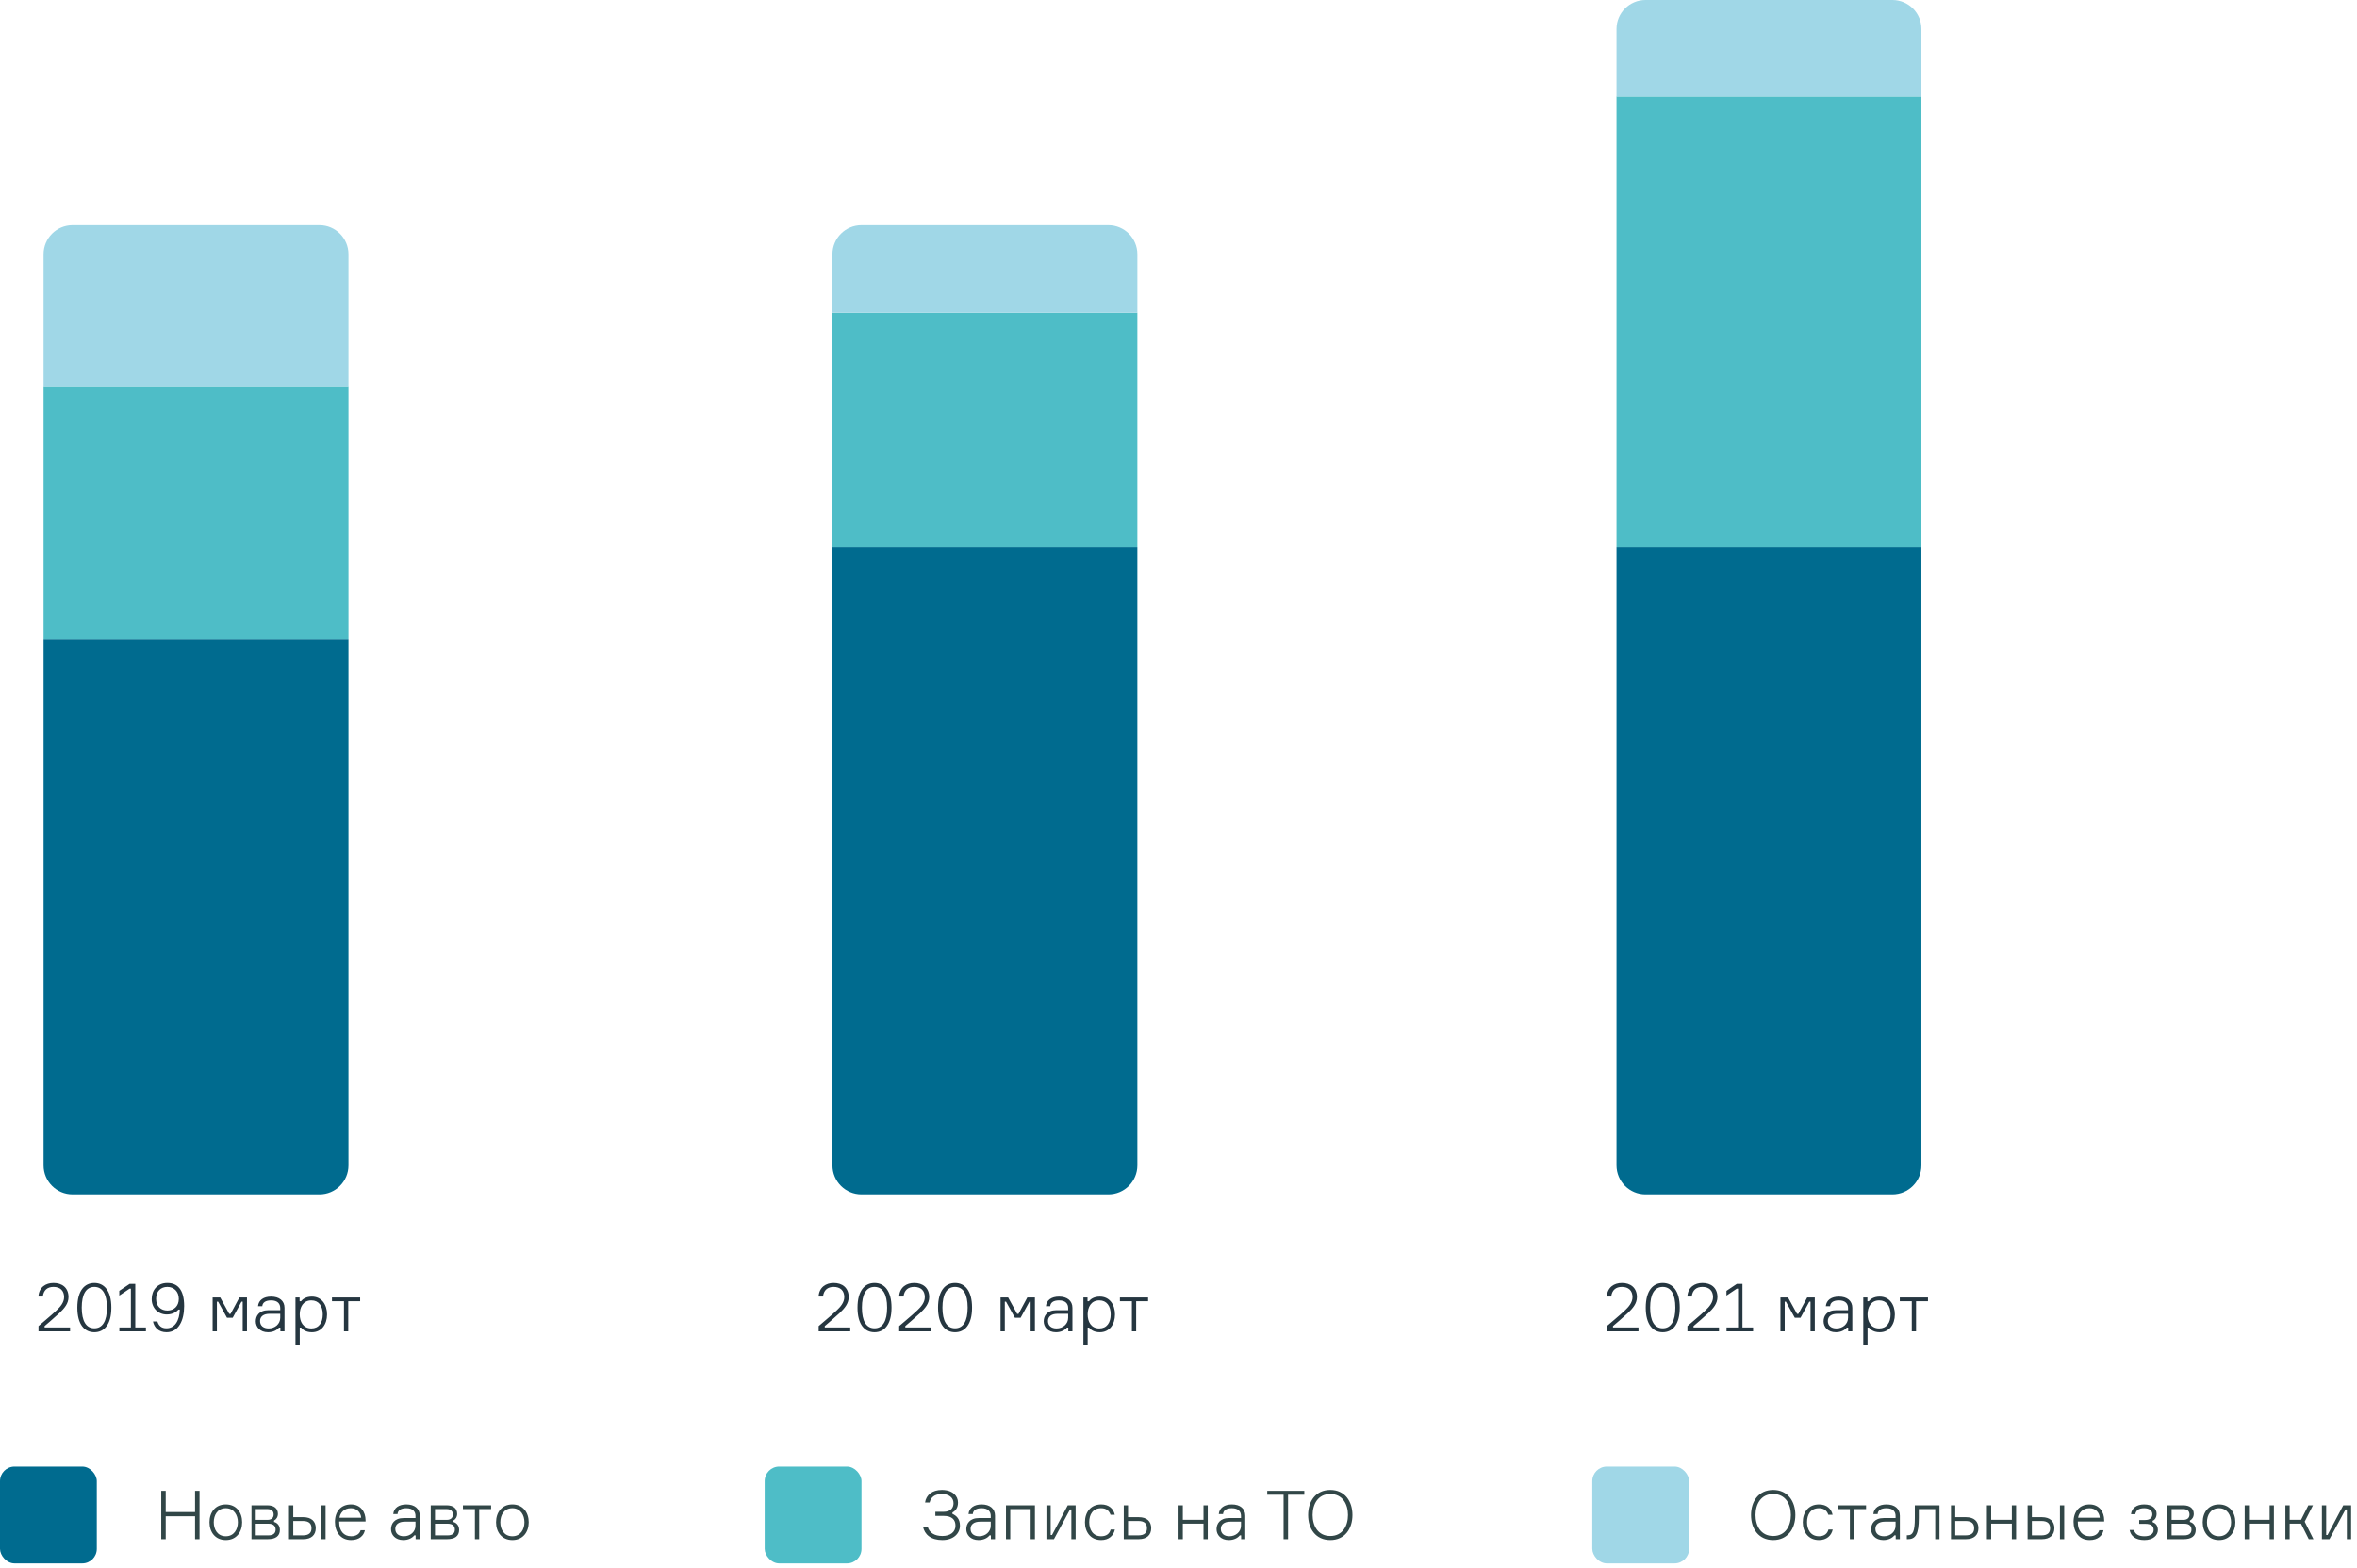 <svg width="487" height="324" viewBox="0 0 487 324" fill="none" xmlns="http://www.w3.org/2000/svg">
<rect y="303" width="20" height="20" rx="3" fill="#006B8F"/>
<rect x="158" y="303" width="20" height="20" rx="3" fill="#4EBDC7"/>
<rect x="329" y="303" width="20" height="20" rx="3" fill="#A0D7E7"/>
<path d="M40.302 308.004V312.4H34.24V308.004H33.316V318H34.24V313.268H40.302V318H41.226V308.004H40.302ZM46.657 310.818C44.473 310.818 43.283 312.47 43.283 314.5C43.283 316.53 44.473 318.182 46.657 318.182C48.827 318.182 50.031 316.53 50.031 314.5C50.031 312.47 48.827 310.818 46.657 310.818ZM46.657 317.398C44.935 317.398 44.165 315.97 44.165 314.5C44.165 313.03 44.935 311.602 46.657 311.602C48.337 311.602 49.149 313.03 49.149 314.5C49.149 315.97 48.337 317.398 46.657 317.398ZM56.623 314.15C57.057 313.926 57.422 313.436 57.422 312.764C57.422 311.644 56.623 311 55.224 311H51.962V318H55.349C56.931 318 57.828 317.37 57.828 316.082C57.828 315.186 57.309 314.612 56.623 314.43V314.15ZM52.843 317.216V314.794H55.434C56.568 314.794 56.946 315.354 56.946 316.012C56.946 316.684 56.568 317.216 55.434 317.216H52.843ZM52.843 311.784H55.237C56.218 311.784 56.539 312.302 56.539 312.904C56.539 313.478 56.203 314.01 55.237 314.01H52.843V311.784ZM60.595 311H59.713V318H62.667C64.333 318 65.243 317.132 65.243 315.718C65.243 314.304 64.333 313.45 62.667 313.45H60.595V311ZM60.595 317.216V314.234H62.555C63.899 314.234 64.361 314.822 64.361 315.732C64.361 316.628 63.899 317.216 62.555 317.216H60.595ZM67.273 311H66.391V318H67.273V311ZM75.533 314.066C75.533 312.414 74.553 310.818 72.523 310.818C70.437 310.818 69.205 312.288 69.205 314.416C69.205 316.502 70.367 318.182 72.537 318.182C74.231 318.182 75.169 317.272 75.393 316.152H74.511C74.287 316.922 73.615 317.398 72.537 317.398C71.053 317.398 70.087 316.278 70.087 314.542V314.346H75.533V314.066ZM72.495 311.602C73.839 311.602 74.553 312.568 74.623 313.562H70.143C70.297 312.568 71.067 311.602 72.495 311.602ZM85.878 318H86.732V313.142C86.732 311.686 85.654 310.818 83.96 310.818C82.434 310.818 81.37 311.532 81.258 312.806H82.14C82.196 312.064 82.798 311.602 83.96 311.602C85.318 311.602 85.85 312.302 85.85 313.198V313.632H83.414C81.482 313.632 80.796 314.822 80.796 315.928C80.796 317.104 81.678 318.182 83.33 318.182C84.352 318.182 85.164 317.776 85.598 317.216H85.878V318ZM83.456 317.398C82.392 317.398 81.678 316.852 81.678 315.858C81.678 314.962 82.364 314.374 83.652 314.374H85.85V315.2C85.85 316.488 84.758 317.398 83.456 317.398ZM93.661 314.15C94.095 313.926 94.459 313.436 94.459 312.764C94.459 311.644 93.661 311 92.261 311H88.999V318H92.387C93.969 318 94.865 317.37 94.865 316.082C94.865 315.186 94.347 314.612 93.661 314.43V314.15ZM89.881 317.216V314.794H92.471C93.605 314.794 93.983 315.354 93.983 316.012C93.983 316.684 93.605 317.216 92.471 317.216H89.881ZM89.881 311.784H92.275C93.255 311.784 93.577 312.302 93.577 312.904C93.577 313.478 93.241 314.01 92.275 314.01H89.881V311.784ZM95.652 311.784H98.13V318H99.012V311.784H101.476V311H95.652V311.784ZM105.87 310.818C103.686 310.818 102.496 312.47 102.496 314.5C102.496 316.53 103.686 318.182 105.87 318.182C108.04 318.182 109.244 316.53 109.244 314.5C109.244 312.47 108.04 310.818 105.87 310.818ZM105.87 317.398C104.148 317.398 103.378 315.97 103.378 314.5C103.378 313.03 104.148 311.602 105.87 311.602C107.55 311.602 108.362 313.03 108.362 314.5C108.362 315.97 107.55 317.398 105.87 317.398Z" fill="#314647"/>
<path d="M197.014 310.552C197.014 311.49 196.496 312.344 194.928 312.344H193.262V313.184H194.914C196.762 313.184 197.42 314.024 197.42 315.214C197.42 316.53 196.328 317.342 194.718 317.342C193.136 317.342 192.016 316.712 191.666 315.382H190.7C191.036 317.048 192.338 318.182 194.704 318.182C197.112 318.182 198.344 316.726 198.344 315.214C198.344 313.786 197.602 313.142 196.79 312.764V312.484C197.42 312.148 197.938 311.546 197.938 310.426C197.938 309.068 196.846 307.822 194.606 307.822C192.632 307.822 191.358 308.844 191.134 310.426H192.072C192.338 309.362 193.066 308.662 194.634 308.662C195.992 308.662 197.014 309.362 197.014 310.552ZM204.735 318H205.589V313.142C205.589 311.686 204.511 310.818 202.817 310.818C201.291 310.818 200.227 311.532 200.115 312.806H200.997C201.053 312.064 201.655 311.602 202.817 311.602C204.175 311.602 204.707 312.302 204.707 313.198V313.632H202.271C200.339 313.632 199.653 314.822 199.653 315.928C199.653 317.104 200.535 318.182 202.187 318.182C203.209 318.182 204.021 317.776 204.455 317.216H204.735V318ZM202.313 317.398C201.249 317.398 200.535 316.852 200.535 315.858C200.535 314.962 201.221 314.374 202.509 314.374H204.707V315.2C204.707 316.488 203.615 317.398 202.313 317.398ZM213.834 318V311H207.856V318H208.738V311.784H212.952V318H213.834ZM217.764 318L221.082 311.868H221.362V318H222.244V311H220.62L217.372 317.132H217.092V311H216.21V318H217.764ZM229.476 315.998C229.266 316.838 228.636 317.398 227.516 317.398C225.78 317.398 225.052 315.984 225.052 314.472C225.052 312.946 225.766 311.602 227.516 311.602C228.594 311.602 229.182 312.148 229.448 312.946H230.33C230.064 311.714 229.14 310.818 227.516 310.818C225.346 310.818 224.17 312.442 224.17 314.5C224.17 316.53 225.346 318.182 227.516 318.182C229.098 318.182 230.078 317.286 230.358 315.998H229.476ZM233.074 311H232.192V318H235.286C236.952 318 237.862 317.132 237.862 315.718C237.862 314.304 236.952 313.45 235.286 313.45H233.074V311ZM233.074 317.216V314.234H235.174C236.518 314.234 236.98 314.822 236.98 315.732C236.98 316.628 236.518 317.216 235.174 317.216H233.074ZM249.546 318V311H248.664V313.996H244.394V311H243.512V318H244.394V314.78H248.664V318H249.546ZM256.442 318H257.296V313.142C257.296 311.686 256.218 310.818 254.524 310.818C252.998 310.818 251.934 311.532 251.822 312.806H252.704C252.76 312.064 253.362 311.602 254.524 311.602C255.882 311.602 256.414 312.302 256.414 313.198V313.632H253.978C252.046 313.632 251.36 314.822 251.36 315.928C251.36 317.104 252.242 318.182 253.894 318.182C254.916 318.182 255.728 317.776 256.162 317.216H256.442V318ZM254.02 317.398C252.956 317.398 252.242 316.852 252.242 315.858C252.242 314.962 252.928 314.374 254.216 314.374H256.414V315.2C256.414 316.488 255.322 317.398 254.02 317.398ZM269.496 308.004H261.838V308.816H265.212V318H266.136V308.816H269.496V308.004ZM274.864 307.822C271.868 307.822 270.286 310.146 270.286 313.002C270.286 315.858 271.868 318.182 274.864 318.182C277.846 318.182 279.442 315.858 279.442 313.002C279.442 310.146 277.846 307.822 274.864 307.822ZM274.864 317.342C272.288 317.342 271.21 315.186 271.21 313.002C271.21 310.818 272.288 308.662 274.864 308.662C277.44 308.662 278.518 310.818 278.518 313.002C278.518 315.186 277.44 317.342 274.864 317.342Z" fill="#314647"/>
<path d="M366.376 307.822C363.38 307.822 361.798 310.146 361.798 313.002C361.798 315.858 363.38 318.182 366.376 318.182C369.358 318.182 370.954 315.858 370.954 313.002C370.954 310.146 369.358 307.822 366.376 307.822ZM366.376 317.342C363.8 317.342 362.722 315.186 362.722 313.002C362.722 310.818 363.8 308.662 366.376 308.662C368.952 308.662 370.03 310.818 370.03 313.002C370.03 315.186 368.952 317.342 366.376 317.342ZM377.794 315.998C377.584 316.838 376.954 317.398 375.834 317.398C374.098 317.398 373.37 315.984 373.37 314.472C373.37 312.946 374.084 311.602 375.834 311.602C376.912 311.602 377.5 312.148 377.766 312.946H378.648C378.382 311.714 377.458 310.818 375.834 310.818C373.664 310.818 372.488 312.442 372.488 314.5C372.488 316.53 373.664 318.182 375.834 318.182C377.416 318.182 378.396 317.286 378.676 315.998H377.794ZM379.74 311.784H382.218V318H383.1V311.784H385.564V311H379.74V311.784ZM391.691 318H392.545V313.142C392.545 311.686 391.467 310.818 389.773 310.818C388.247 310.818 387.183 311.532 387.071 312.806H387.953C388.009 312.064 388.611 311.602 389.773 311.602C391.131 311.602 391.663 312.302 391.663 313.198V313.632H389.227C387.295 313.632 386.609 314.822 386.609 315.928C386.609 317.104 387.491 318.182 389.143 318.182C390.165 318.182 390.977 317.776 391.411 317.216H391.691V318ZM389.269 317.398C388.205 317.398 387.491 316.852 387.491 315.858C387.491 314.962 388.177 314.374 389.465 314.374H391.663V315.2C391.663 316.488 390.571 317.398 389.269 317.398ZM393.985 318H394.223C395.805 318 396.463 316.936 396.463 313.618V311.784H399.851V318H400.733V311H395.637V313.618C395.637 316.404 395.217 317.188 394.223 317.188H393.985V318ZM403.992 311H403.11V318H406.204C407.87 318 408.78 317.132 408.78 315.718C408.78 314.304 407.87 313.45 406.204 313.45H403.992V311ZM403.992 317.216V314.234H406.092C407.436 314.234 407.898 314.822 407.898 315.732C407.898 316.628 407.436 317.216 406.092 317.216H403.992ZM416.568 318V311H415.686V313.996H411.416V311H410.534V318H411.416V314.78H415.686V318H416.568ZM419.824 311H418.942V318H421.896C423.562 318 424.472 317.132 424.472 315.718C424.472 314.304 423.562 313.45 421.896 313.45H419.824V311ZM419.824 317.216V314.234H421.784C423.128 314.234 423.59 314.822 423.59 315.732C423.59 316.628 423.128 317.216 421.784 317.216H419.824ZM426.502 311H425.62V318H426.502V311ZM434.761 314.066C434.761 312.414 433.781 310.818 431.751 310.818C429.665 310.818 428.433 312.288 428.433 314.416C428.433 316.502 429.595 318.182 431.765 318.182C433.459 318.182 434.397 317.272 434.621 316.152H433.739C433.515 316.922 432.843 317.398 431.765 317.398C430.281 317.398 429.315 316.278 429.315 314.542V314.346H434.761V314.066ZM431.723 311.602C433.067 311.602 433.781 312.568 433.851 313.562H429.371C429.525 312.568 430.295 311.602 431.723 311.602ZM444.715 312.848C444.715 313.464 444.323 314.038 443.217 314.038H441.999V314.822H443.245C444.561 314.822 444.981 315.34 444.981 316.082C444.981 316.964 444.197 317.398 443.077 317.398C442.027 317.398 441.201 317.09 440.907 316.096H440.025C440.235 317.342 441.229 318.182 443.063 318.182C444.911 318.182 445.863 317.174 445.863 316.11C445.863 315.088 445.289 314.654 444.771 314.472V314.192C445.219 314.038 445.597 313.52 445.597 312.736C445.597 311.714 444.743 310.818 443.021 310.818C441.453 310.818 440.431 311.602 440.305 312.834H441.187C441.369 311.994 441.929 311.602 443.035 311.602C444.001 311.602 444.715 312.05 444.715 312.848ZM452.479 314.15C452.913 313.926 453.277 313.436 453.277 312.764C453.277 311.644 452.479 311 451.079 311H447.817V318H451.205C452.787 318 453.683 317.37 453.683 316.082C453.683 315.186 453.165 314.612 452.479 314.43V314.15ZM448.699 317.216V314.794H451.289C452.423 314.794 452.801 315.354 452.801 316.012C452.801 316.684 452.423 317.216 451.289 317.216H448.699ZM448.699 311.784H451.093C452.073 311.784 452.395 312.302 452.395 312.904C452.395 313.478 452.059 314.01 451.093 314.01H448.699V311.784ZM458.495 310.818C456.311 310.818 455.121 312.47 455.121 314.5C455.121 316.53 456.311 318.182 458.495 318.182C460.665 318.182 461.869 316.53 461.869 314.5C461.869 312.47 460.665 310.818 458.495 310.818ZM458.495 317.398C456.773 317.398 456.003 315.97 456.003 314.5C456.003 313.03 456.773 311.602 458.495 311.602C460.175 311.602 460.987 313.03 460.987 314.5C460.987 315.97 460.175 317.398 458.495 317.398ZM469.833 318V311H468.951V313.996H464.681V311H463.799V318H464.681V314.78H468.951V318H469.833ZM477.038 318H478.004L476.198 314.374L477.906 311H476.954L475.442 313.996H473.09V311H472.208V318H473.09V314.78H475.428L477.038 318ZM481.308 318L484.626 311.868H484.906V318H485.788V311H484.164L480.916 317.132H480.636V311H479.754V318H481.308Z" fill="#314647"/>
<path d="M9 132.107H72V240.766C72 244.079 69.314 246.766 66 246.766H15C11.686 246.766 9 244.079 9 240.766V132.107Z" fill="#006B8F"/>
<rect x="9" y="79.763" width="63" height="52.344" fill="#4EBDC7"/>
<path d="M9 52.528C9 49.215 11.686 46.528 15 46.528H66C69.314 46.528 72 49.215 72 52.528V79.763H9V52.528Z" fill="#A0D7E7"/>
<path d="M14.477 274.247H9.213V273.967L10.487 272.875C11.173 272.273 11.915 271.615 12.293 271.265C13.301 270.299 14.155 269.319 14.155 267.975C14.155 266.029 12.811 265.063 11.061 265.063C9.465 265.063 8.051 265.931 7.939 267.863H8.849C9.003 266.519 9.815 265.875 11.047 265.875C12.391 265.875 13.245 266.603 13.245 267.989C13.245 269.151 12.363 270.075 11.733 270.677C11.215 271.195 10.263 271.993 9.451 272.693L7.953 273.967V275.059H14.477V274.247ZM19.493 265.063C17.477 265.063 15.979 266.645 15.979 270.159C15.979 273.673 17.477 275.241 19.493 275.241C21.509 275.241 23.007 273.673 23.007 270.159C23.007 266.645 21.509 265.063 19.493 265.063ZM19.493 274.429C17.799 274.429 16.889 272.945 16.889 270.159C16.889 267.373 17.799 265.875 19.493 265.875C21.187 265.875 22.097 267.373 22.097 270.159C22.097 272.945 21.187 274.429 19.493 274.429ZM24.662 275.059H30.15V274.247H27.952V265.259H26.776L24.648 266.687V267.667L26.776 266.239H27.042V274.247H24.662V275.059ZM34.464 271.573C35.682 271.573 36.508 270.999 36.872 270.565H37.152C37.082 272.861 36.13 274.429 34.394 274.429C33.372 274.429 32.798 273.925 32.518 273.015H31.608C31.874 274.289 32.798 275.241 34.408 275.241C36.914 275.241 38.048 272.805 38.048 269.837C38.048 266.323 36.606 265.063 34.562 265.063C32.532 265.063 31.342 266.533 31.342 268.395C31.342 270.243 32.672 271.573 34.464 271.573ZM34.576 265.875C35.892 265.875 36.942 266.785 36.942 268.353C36.942 269.879 35.906 270.761 34.604 270.761C33.274 270.761 32.252 269.935 32.252 268.339C32.252 266.743 33.246 265.875 34.576 265.875ZM43.933 275.059H44.815V268.927H45.067L46.901 272.259H48.077L49.897 268.927H50.149V275.059H51.031V268.059H49.463L47.643 271.447H47.363L45.501 268.059H43.933V275.059ZM57.93 275.059H58.784V270.201C58.784 268.745 57.706 267.877 56.012 267.877C54.486 267.877 53.422 268.591 53.31 269.865H54.192C54.248 269.123 54.85 268.661 56.012 268.661C57.37 268.661 57.902 269.361 57.902 270.257V270.691H55.466C53.534 270.691 52.848 271.881 52.848 272.987C52.848 274.163 53.73 275.241 55.382 275.241C56.404 275.241 57.216 274.835 57.65 274.275H57.93V275.059ZM55.508 274.457C54.444 274.457 53.73 273.911 53.73 272.917C53.73 272.021 54.416 271.433 55.704 271.433H57.902V272.259C57.902 273.547 56.81 274.457 55.508 274.457ZM64.452 275.241C66.412 275.241 67.574 273.645 67.574 271.559C67.574 269.487 66.412 267.877 64.452 267.877C63.29 267.877 62.576 268.353 62.184 268.843H61.904V268.059H61.05V277.859H61.932V274.275H62.212C62.604 274.779 63.29 275.241 64.452 275.241ZM64.34 268.661C65.866 268.661 66.692 269.837 66.692 271.559C66.692 273.281 65.866 274.457 64.34 274.457C62.618 274.457 61.932 273.043 61.932 271.559C61.932 270.089 62.618 268.661 64.34 268.661ZM68.593 268.843H71.071V275.059H71.953V268.843H74.417V268.059H68.593V268.843Z" fill="#253640"/>
<path d="M172 112.997H235V240.766C235 244.079 232.314 246.766 229 246.766H178C174.686 246.766 172 244.079 172 240.766V112.997Z" fill="#006B8F"/>
<rect x="172" y="64.623" width="63" height="48.375" fill="#4EBDC7"/>
<path d="M172 52.528C172 49.215 174.686 46.528 178 46.528H229C232.314 46.528 235 49.215 235 52.528V64.623H172V52.528Z" fill="#A0D7E7"/>
<path d="M175.677 274.247H170.413V273.967L171.687 272.875C172.373 272.273 173.115 271.615 173.493 271.265C174.501 270.299 175.355 269.319 175.355 267.975C175.355 266.029 174.011 265.063 172.261 265.063C170.665 265.063 169.251 265.931 169.139 267.863H170.049C170.203 266.519 171.015 265.875 172.247 265.875C173.591 265.875 174.445 266.603 174.445 267.989C174.445 269.151 173.563 270.075 172.933 270.677C172.415 271.195 171.463 271.993 170.651 272.693L169.153 273.967V275.059H175.677V274.247ZM180.693 265.063C178.677 265.063 177.179 266.645 177.179 270.159C177.179 273.673 178.677 275.241 180.693 275.241C182.709 275.241 184.207 273.673 184.207 270.159C184.207 266.645 182.709 265.063 180.693 265.063ZM180.693 274.429C178.999 274.429 178.089 272.945 178.089 270.159C178.089 267.373 178.999 265.875 180.693 265.875C182.387 265.875 183.297 267.373 183.297 270.159C183.297 272.945 182.387 274.429 180.693 274.429ZM192.316 274.247H187.052V273.967L188.326 272.875C189.012 272.273 189.754 271.615 190.132 271.265C191.14 270.299 191.994 269.319 191.994 267.975C191.994 266.029 190.65 265.063 188.9 265.063C187.304 265.063 185.89 265.931 185.778 267.863H186.688C186.842 266.519 187.654 265.875 188.886 265.875C190.23 265.875 191.084 266.603 191.084 267.989C191.084 269.151 190.202 270.075 189.572 270.677C189.054 271.195 188.102 271.993 187.29 272.693L185.792 273.967V275.059H192.316V274.247ZM197.332 265.063C195.316 265.063 193.818 266.645 193.818 270.159C193.818 273.673 195.316 275.241 197.332 275.241C199.348 275.241 200.846 273.673 200.846 270.159C200.846 266.645 199.348 265.063 197.332 265.063ZM197.332 274.429C195.638 274.429 194.728 272.945 194.728 270.159C194.728 267.373 195.638 265.875 197.332 265.875C199.026 265.875 199.936 267.373 199.936 270.159C199.936 272.945 199.026 274.429 197.332 274.429ZM206.733 275.059H207.615V268.927H207.867L209.701 272.259H210.877L212.697 268.927H212.949V275.059H213.831V268.059H212.263L210.443 271.447H210.163L208.301 268.059H206.733V275.059ZM220.73 275.059H221.584V270.201C221.584 268.745 220.506 267.877 218.812 267.877C217.286 267.877 216.222 268.591 216.11 269.865H216.992C217.048 269.123 217.65 268.661 218.812 268.661C220.17 268.661 220.702 269.361 220.702 270.257V270.691H218.266C216.334 270.691 215.648 271.881 215.648 272.987C215.648 274.163 216.53 275.241 218.182 275.241C219.204 275.241 220.016 274.835 220.45 274.275H220.73V275.059ZM218.308 274.457C217.244 274.457 216.53 273.911 216.53 272.917C216.53 272.021 217.216 271.433 218.504 271.433H220.702V272.259C220.702 273.547 219.61 274.457 218.308 274.457ZM227.252 275.241C229.212 275.241 230.374 273.645 230.374 271.559C230.374 269.487 229.212 267.877 227.252 267.877C226.09 267.877 225.376 268.353 224.984 268.843H224.704V268.059H223.85V277.859H224.732V274.275H225.012C225.404 274.779 226.09 275.241 227.252 275.241ZM227.14 268.661C228.666 268.661 229.492 269.837 229.492 271.559C229.492 273.281 228.666 274.457 227.14 274.457C225.418 274.457 224.732 273.043 224.732 271.559C224.732 270.089 225.418 268.661 227.14 268.661ZM231.393 268.843H233.871V275.059H234.753V268.843H237.217V268.059H231.393V268.843Z" fill="#253640"/>
<path d="M334 112.997H397V240.766C397 244.079 394.314 246.766 391 246.766H340C336.686 246.766 334 244.079 334 240.766V112.997Z" fill="#006B8F"/>
<rect x="334" y="19.941" width="63" height="93.056" fill="#4EBDC7"/>
<path d="M334 6C334 2.686 336.686 0 340 0H391C394.314 0 397 2.686 397 6V19.941H334V6Z" fill="#A0D7E7"/>
<path d="M338.538 274.247H333.274V273.967L334.548 272.875C335.234 272.273 335.976 271.615 336.354 271.265C337.362 270.299 338.216 269.319 338.216 267.975C338.216 266.029 336.872 265.063 335.122 265.063C333.526 265.063 332.112 265.931 332 267.863H332.91C333.064 266.519 333.876 265.875 335.108 265.875C336.452 265.875 337.306 266.603 337.306 267.989C337.306 269.151 336.424 270.075 335.794 270.677C335.276 271.195 334.324 271.993 333.512 272.693L332.014 273.967V275.059H338.538V274.247ZM343.554 265.063C341.538 265.063 340.04 266.645 340.04 270.159C340.04 273.673 341.538 275.241 343.554 275.241C345.57 275.241 347.068 273.673 347.068 270.159C347.068 266.645 345.57 265.063 343.554 265.063ZM343.554 274.429C341.86 274.429 340.95 272.945 340.95 270.159C340.95 267.373 341.86 265.875 343.554 265.875C345.248 265.875 346.158 267.373 346.158 270.159C346.158 272.945 345.248 274.429 343.554 274.429ZM355.177 274.247H349.913V273.967L351.187 272.875C351.873 272.273 352.615 271.615 352.993 271.265C354.001 270.299 354.855 269.319 354.855 267.975C354.855 266.029 353.511 265.063 351.761 265.063C350.165 265.063 348.751 265.931 348.639 267.863H349.549C349.703 266.519 350.515 265.875 351.747 265.875C353.091 265.875 353.945 266.603 353.945 267.989C353.945 269.151 353.063 270.075 352.433 270.677C351.915 271.195 350.963 271.993 350.151 272.693L348.653 273.967V275.059H355.177V274.247ZM356.735 275.059H362.223V274.247H360.025V265.259H358.849L356.721 266.687V267.667L358.849 266.239H359.115V274.247H356.735V275.059ZM367.872 275.059H368.754V268.927H369.006L370.84 272.259H372.016L373.836 268.927H374.088V275.059H374.97V268.059H373.402L371.582 271.447H371.302L369.44 268.059H367.872V275.059ZM381.868 275.059H382.722V270.201C382.722 268.745 381.644 267.877 379.95 267.877C378.424 267.877 377.36 268.591 377.248 269.865H378.13C378.186 269.123 378.788 268.661 379.95 268.661C381.308 268.661 381.84 269.361 381.84 270.257V270.691H379.404C377.472 270.691 376.786 271.881 376.786 272.987C376.786 274.163 377.668 275.241 379.32 275.241C380.342 275.241 381.154 274.835 381.588 274.275H381.868V275.059ZM379.446 274.457C378.382 274.457 377.668 273.911 377.668 272.917C377.668 272.021 378.354 271.433 379.642 271.433H381.84V272.259C381.84 273.547 380.748 274.457 379.446 274.457ZM388.391 275.241C390.351 275.241 391.513 273.645 391.513 271.559C391.513 269.487 390.351 267.877 388.391 267.877C387.229 267.877 386.515 268.353 386.123 268.843H385.843V268.059H384.989V277.859H385.871V274.275H386.151C386.543 274.779 387.229 275.241 388.391 275.241ZM388.279 268.661C389.805 268.661 390.631 269.837 390.631 271.559C390.631 273.281 389.805 274.457 388.279 274.457C386.557 274.457 385.871 273.043 385.871 271.559C385.871 270.089 386.557 268.661 388.279 268.661ZM392.531 268.843H395.009V275.059H395.891V268.843H398.355V268.059H392.531V268.843Z" fill="#253640"/>
</svg>
